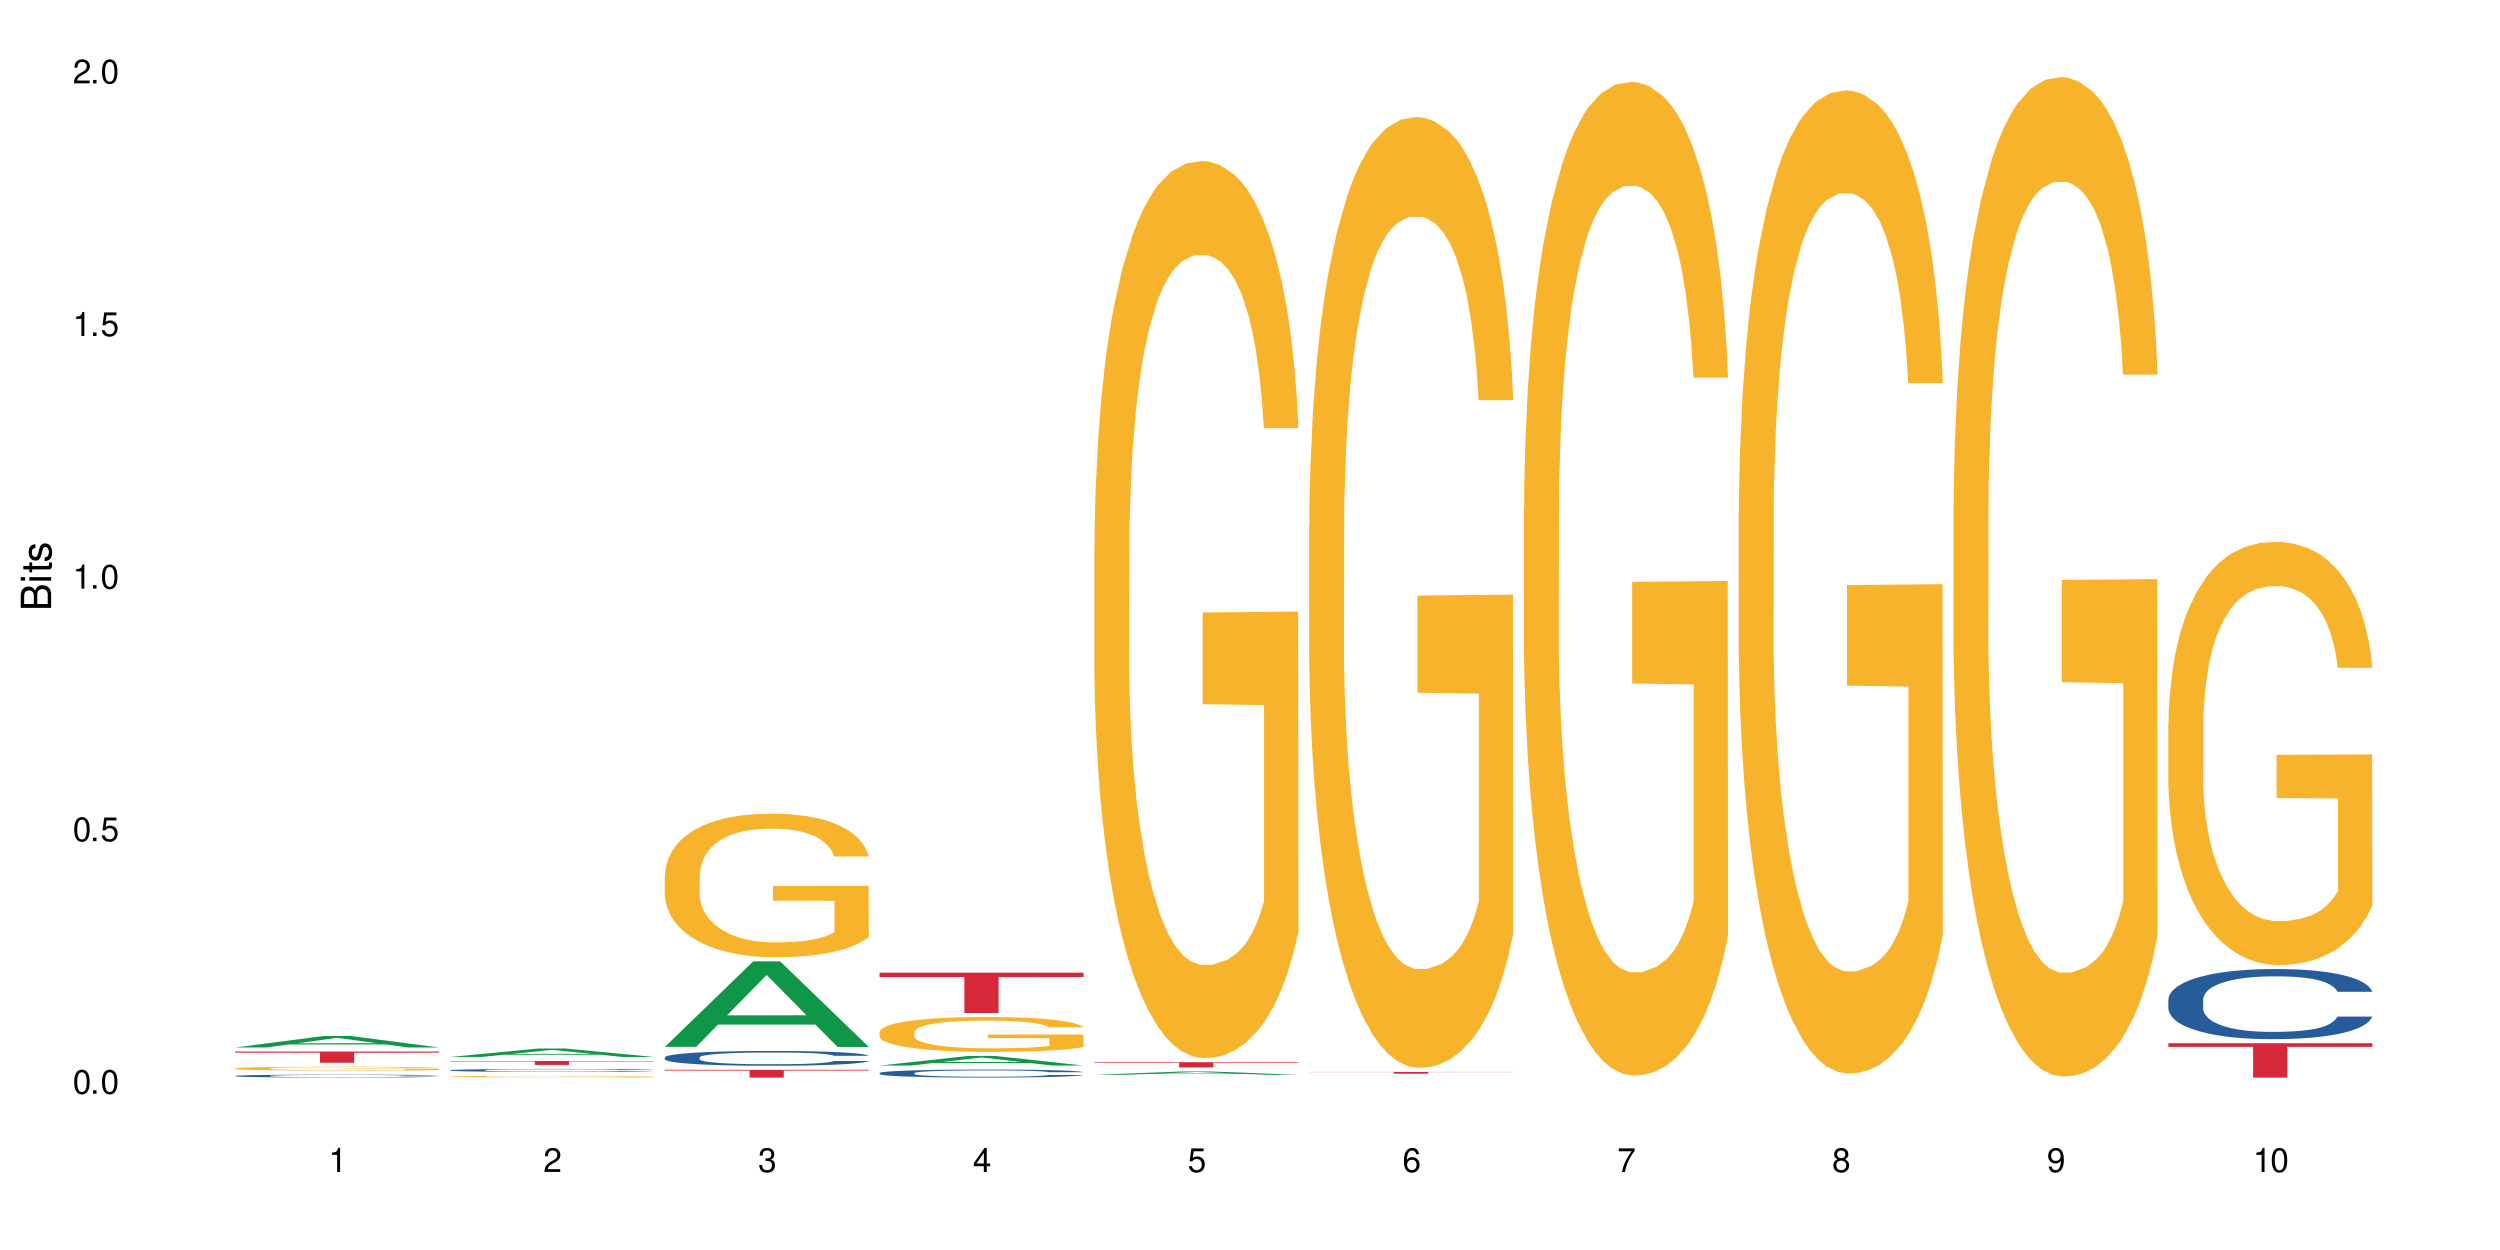 <?xml version="1.0" encoding="UTF-8"?>
<svg xmlns="http://www.w3.org/2000/svg" xmlns:xlink="http://www.w3.org/1999/xlink" width="720" height="360" viewBox="0 0 720 360">
<defs>
<g>
<g id="glyph-0-0">
</g>
<g id="glyph-0-1">
<path d="M 2.641 -6.938 C 2 -6.938 1.422 -6.656 1.078 -6.172 C 0.641 -5.562 0.406 -4.641 0.406 -3.359 C 0.406 -1.016 1.188 0.219 2.641 0.219 C 4.078 0.219 4.859 -1.016 4.859 -3.297 C 4.859 -4.641 4.656 -5.547 4.203 -6.172 C 3.844 -6.656 3.281 -6.938 2.641 -6.938 Z M 2.641 -6.188 C 3.547 -6.188 4 -5.25 4 -3.375 C 4 -1.406 3.562 -0.484 2.625 -0.484 C 1.734 -0.484 1.281 -1.438 1.281 -3.344 C 1.281 -5.25 1.734 -6.188 2.641 -6.188 Z M 2.641 -6.188 "/>
</g>
<g id="glyph-0-2">
<path d="M 1.828 -1 L 0.828 -1 L 0.828 0 L 1.828 0 Z M 1.828 -1 "/>
</g>
<g id="glyph-0-3">
<path d="M 4.562 -6.797 L 1.062 -6.797 L 0.547 -3.094 L 1.328 -3.094 C 1.719 -3.562 2.047 -3.734 2.578 -3.734 C 3.484 -3.734 4.062 -3.109 4.062 -2.094 C 4.062 -1.125 3.484 -0.531 2.578 -0.531 C 1.828 -0.531 1.375 -0.906 1.188 -1.672 L 0.328 -1.672 C 0.453 -1.109 0.547 -0.844 0.75 -0.594 C 1.125 -0.078 1.828 0.219 2.594 0.219 C 3.969 0.219 4.922 -0.781 4.922 -2.219 C 4.922 -3.562 4.031 -4.484 2.719 -4.484 C 2.25 -4.484 1.859 -4.359 1.469 -4.062 L 1.734 -5.969 L 4.562 -5.969 Z M 4.562 -6.797 "/>
</g>
<g id="glyph-0-4">
<path d="M 2.484 -4.938 L 2.484 0 L 3.328 0 L 3.328 -6.938 L 2.766 -6.938 C 2.469 -5.875 2.281 -5.734 0.984 -5.562 L 0.984 -4.938 Z M 2.484 -4.938 "/>
</g>
<g id="glyph-0-5">
<path d="M 4.859 -0.828 L 1.281 -0.828 C 1.359 -1.406 1.672 -1.781 2.5 -2.281 L 3.469 -2.828 C 4.406 -3.344 4.906 -4.062 4.906 -4.906 C 4.906 -5.484 4.672 -6.031 4.266 -6.406 C 3.859 -6.766 3.375 -6.938 2.719 -6.938 C 1.859 -6.938 1.219 -6.625 0.844 -6.031 C 0.609 -5.672 0.5 -5.234 0.484 -4.531 L 1.328 -4.531 C 1.359 -5.016 1.406 -5.281 1.531 -5.516 C 1.75 -5.938 2.188 -6.203 2.703 -6.203 C 3.469 -6.203 4.031 -5.641 4.031 -4.891 C 4.031 -4.344 3.719 -3.859 3.125 -3.516 L 2.234 -3 C 0.812 -2.172 0.406 -1.531 0.328 -0.016 L 4.859 -0.016 Z M 4.859 -0.828 "/>
</g>
<g id="glyph-0-6">
<path d="M 2.125 -3.188 L 2.578 -3.188 C 3.5 -3.188 3.984 -2.766 3.984 -1.922 C 3.984 -1.062 3.469 -0.531 2.594 -0.531 C 1.656 -0.531 1.203 -1 1.156 -2.016 L 0.312 -2.016 C 0.344 -1.453 0.438 -1.094 0.609 -0.781 C 0.953 -0.109 1.625 0.219 2.547 0.219 C 3.953 0.219 4.859 -0.625 4.859 -1.938 C 4.859 -2.828 4.516 -3.297 3.703 -3.594 C 4.344 -3.844 4.656 -4.328 4.656 -5.031 C 4.656 -6.219 3.875 -6.938 2.578 -6.938 C 1.203 -6.938 0.484 -6.172 0.453 -4.703 L 1.297 -4.703 C 1.312 -5.125 1.344 -5.359 1.453 -5.578 C 1.641 -5.969 2.062 -6.203 2.594 -6.203 C 3.344 -6.203 3.797 -5.75 3.797 -5 C 3.797 -4.516 3.609 -4.219 3.25 -4.047 C 3.016 -3.953 2.703 -3.922 2.125 -3.906 Z M 2.125 -3.188 "/>
</g>
<g id="glyph-0-7">
<path d="M 3.141 -1.672 L 3.141 0 L 3.984 0 L 3.984 -1.672 L 4.984 -1.672 L 4.984 -2.438 L 3.984 -2.438 L 3.984 -6.938 L 3.359 -6.938 L 0.266 -2.578 L 0.266 -1.672 Z M 3.141 -2.438 L 1 -2.438 L 3.141 -5.5 Z M 3.141 -2.438 "/>
</g>
<g id="glyph-0-8">
<path d="M 4.781 -5.125 C 4.609 -6.266 3.891 -6.938 2.844 -6.938 C 2.094 -6.938 1.422 -6.578 1.031 -5.953 C 0.594 -5.266 0.406 -4.422 0.406 -3.172 C 0.406 -2 0.578 -1.25 0.984 -0.641 C 1.359 -0.078 1.953 0.219 2.703 0.219 C 3.984 0.219 4.922 -0.75 4.922 -2.094 C 4.922 -3.375 4.062 -4.281 2.844 -4.281 C 2.172 -4.281 1.641 -4.031 1.281 -3.516 C 1.281 -5.234 1.828 -6.188 2.797 -6.188 C 3.391 -6.188 3.797 -5.797 3.938 -5.125 Z M 2.734 -3.531 C 3.547 -3.531 4.062 -2.953 4.062 -2.031 C 4.062 -1.156 3.484 -0.531 2.703 -0.531 C 1.922 -0.531 1.328 -1.188 1.328 -2.078 C 1.328 -2.938 1.906 -3.531 2.734 -3.531 Z M 2.734 -3.531 "/>
</g>
<g id="glyph-0-9">
<path d="M 4.984 -6.797 L 0.438 -6.797 L 0.438 -5.969 L 4.109 -5.969 C 2.5 -3.656 1.828 -2.234 1.328 0 L 2.219 0 C 2.594 -2.172 3.453 -4.047 4.984 -6.094 Z M 4.984 -6.797 "/>
</g>
<g id="glyph-0-10">
<path d="M 3.75 -3.656 C 4.469 -4.094 4.688 -4.438 4.688 -5.078 C 4.688 -6.172 3.844 -6.938 2.641 -6.938 C 1.438 -6.938 0.594 -6.172 0.594 -5.094 C 0.594 -4.438 0.812 -4.094 1.516 -3.656 C 0.734 -3.266 0.359 -2.703 0.359 -1.922 C 0.359 -0.656 1.281 0.219 2.641 0.219 C 3.984 0.219 4.922 -0.656 4.922 -1.922 C 4.922 -2.703 4.531 -3.266 3.75 -3.656 Z M 2.641 -6.188 C 3.359 -6.188 3.812 -5.75 3.812 -5.062 C 3.812 -4.406 3.344 -3.984 2.641 -3.984 C 1.922 -3.984 1.453 -4.406 1.453 -5.078 C 1.453 -5.75 1.922 -6.188 2.641 -6.188 Z M 2.641 -3.266 C 3.484 -3.266 4.062 -2.719 4.062 -1.906 C 4.062 -1.078 3.484 -0.531 2.625 -0.531 C 1.797 -0.531 1.219 -1.094 1.219 -1.906 C 1.219 -2.719 1.781 -3.266 2.641 -3.266 Z M 2.641 -3.266 "/>
</g>
<g id="glyph-0-11">
<path d="M 0.516 -1.578 C 0.672 -0.453 1.406 0.219 2.438 0.219 C 3.188 0.219 3.859 -0.141 4.266 -0.766 C 4.688 -1.453 4.891 -2.297 4.891 -3.547 C 4.891 -4.719 4.703 -5.453 4.312 -6.078 C 3.938 -6.641 3.344 -6.938 2.594 -6.938 C 1.297 -6.938 0.359 -5.969 0.359 -4.625 C 0.359 -3.344 1.234 -2.453 2.453 -2.453 C 3.094 -2.453 3.578 -2.672 4.016 -3.203 C 4 -1.484 3.469 -0.531 2.5 -0.531 C 1.906 -0.531 1.484 -0.906 1.359 -1.578 Z M 2.578 -6.203 C 3.375 -6.203 3.969 -5.531 3.969 -4.641 C 3.969 -3.797 3.391 -3.188 2.547 -3.188 C 1.734 -3.188 1.234 -3.766 1.234 -4.688 C 1.234 -5.562 1.797 -6.203 2.578 -6.203 Z M 2.578 -6.203 "/>
</g>
<g id="glyph-1-0">
</g>
<g id="glyph-1-1">
<path d="M 0 -0.953 L 0 -4.891 C 0 -5.719 -0.234 -6.344 -0.734 -6.797 C -1.188 -7.234 -1.812 -7.469 -2.5 -7.469 C -3.547 -7.469 -4.188 -7 -4.625 -5.875 C -4.984 -6.688 -5.625 -7.094 -6.531 -7.094 C -7.172 -7.094 -7.734 -6.859 -8.141 -6.391 C -8.562 -5.922 -8.75 -5.344 -8.75 -4.5 L -8.75 -0.953 Z M -4.984 -2.062 L -7.766 -2.062 L -7.766 -4.219 C -7.766 -4.844 -7.688 -5.203 -7.453 -5.5 C -7.219 -5.812 -6.859 -5.969 -6.375 -5.969 C -5.891 -5.969 -5.531 -5.812 -5.297 -5.5 C -5.062 -5.203 -4.984 -4.844 -4.984 -4.219 Z M -0.984 -2.062 L -4 -2.062 L -4 -4.781 C -4 -5.766 -3.438 -6.359 -2.484 -6.359 C -1.547 -6.359 -0.984 -5.766 -0.984 -4.781 Z M -0.984 -2.062 "/>
</g>
<g id="glyph-1-2">
<path d="M -6.281 -1.797 L -6.281 -0.797 L 0 -0.797 L 0 -1.797 Z M -8.75 -1.797 L -8.75 -0.797 L -7.484 -0.797 L -7.484 -1.797 Z M -8.75 -1.797 "/>
</g>
<g id="glyph-1-3">
<path d="M -6.281 -3.047 L -6.281 -2.016 L -8.016 -2.016 L -8.016 -1.016 L -6.281 -1.016 L -6.281 -0.172 L -5.469 -0.172 L -5.469 -1.016 L -0.719 -1.016 C -0.078 -1.016 0.281 -1.453 0.281 -2.234 C 0.281 -2.5 0.25 -2.719 0.188 -3.047 L -0.641 -3.047 C -0.609 -2.906 -0.594 -2.766 -0.594 -2.562 C -0.594 -2.141 -0.719 -2.016 -1.156 -2.016 L -5.469 -2.016 L -5.469 -3.047 Z M -6.281 -3.047 "/>
</g>
<g id="glyph-1-4">
<path d="M -4.531 -5.25 C -5.766 -5.25 -6.469 -4.422 -6.469 -2.969 C -6.469 -1.516 -5.719 -0.562 -4.547 -0.562 C -3.562 -0.562 -3.094 -1.062 -2.734 -2.562 L -2.516 -3.484 C -2.344 -4.188 -2.094 -4.469 -1.641 -4.469 C -1.047 -4.469 -0.641 -3.875 -0.641 -3 C -0.641 -2.453 -0.797 -2 -1.062 -1.75 C -1.25 -1.594 -1.422 -1.531 -1.875 -1.469 L -1.875 -0.406 C -0.422 -0.453 0.281 -1.266 0.281 -2.922 C 0.281 -4.5 -0.5 -5.516 -1.719 -5.516 C -2.656 -5.516 -3.172 -4.984 -3.469 -3.734 L -3.703 -2.766 C -3.891 -1.953 -4.156 -1.609 -4.594 -1.609 C -5.188 -1.609 -5.547 -2.125 -5.547 -2.938 C -5.547 -3.75 -5.203 -4.172 -4.531 -4.203 Z M -4.531 -5.25 "/>
</g>
</g>
</defs>
<rect x="-72" y="-36" width="864" height="432" fill="rgb(100%, 100%, 100%)" fill-opacity="1"/>
<path fill-rule="nonzero" fill="rgb(6.275%, 58.824%, 28.235%)" fill-opacity="1" d="M 67.73 301.668 L 67.793 301.668 L 93.223 298.367 L 100.945 298.367 L 126.5 301.672 L 117.52 301.672 L 111.117 300.809 L 83.051 300.809 L 76.773 301.668 L 67.73 301.668 L 85.75 300.453 L 108.543 300.449 L 97.176 298.906 L 97.051 298.902 L 96.926 298.91 L 85.688 300.449 L 85.75 300.453 Z M 67.73 301.668 "/>
<path fill-rule="nonzero" fill="rgb(14.51%, 36.078%, 60%)" fill-opacity="1" d="M 67.73 309.863 L 67.801 309.859 L 67.801 309.844 L 68.02 309.812 L 68.52 309.777 L 69.02 309.75 L 70.312 309.707 L 72.102 309.66 L 73.965 309.629 L 75.328 309.605 L 76.547 309.59 L 79.34 309.562 L 81.133 309.547 L 83.066 309.535 L 85.434 309.523 L 87.152 309.516 L 91.023 309.504 L 93.891 309.496 L 103.781 309.496 L 105.859 309.5 L 108.152 309.508 L 110.086 309.516 L 113.457 309.531 L 116.465 309.555 L 117.828 309.566 L 119.977 309.59 L 121.625 309.613 L 122.773 309.633 L 124.062 309.66 L 125.207 309.695 L 126.07 309.734 L 126.5 309.77 L 116.465 309.77 L 115.965 309.738 L 115.391 309.715 L 114.316 309.684 L 113.238 309.66 L 111.734 309.637 L 110.375 309.621 L 108.512 309.609 L 106.863 309.598 L 105.141 309.59 L 103.492 309.586 L 100.34 309.582 L 95.324 309.582 L 92.527 309.59 L 91.023 309.594 L 88.871 309.605 L 87.367 309.617 L 85.578 309.633 L 84.359 309.645 L 82.852 309.664 L 81.777 309.684 L 80.559 309.707 L 79.844 309.727 L 79.199 309.75 L 78.625 309.773 L 78.195 309.801 L 77.906 309.832 L 77.766 309.859 L 77.766 309.977 L 77.906 310.004 L 78.266 310.039 L 79.199 310.086 L 80.559 310.125 L 82.137 310.16 L 83.641 310.18 L 84.5 310.191 L 85.648 310.203 L 87.441 310.219 L 90.02 310.234 L 91.523 310.242 L 93.816 310.246 L 96.184 310.25 L 99.336 310.25 L 102.133 310.246 L 103.996 310.242 L 105.93 310.238 L 108.582 310.227 L 110.23 310.211 L 111.664 310.199 L 112.738 310.184 L 113.457 310.172 L 114.531 310.148 L 115.391 310.121 L 116.035 310.094 L 116.465 310.066 L 126.5 310.066 L 126.07 310.098 L 125.422 310.129 L 124.777 310.152 L 123.777 310.176 L 122.629 310.203 L 120.98 310.23 L 119.617 310.246 L 117.828 310.266 L 116.18 310.281 L 114.387 310.293 L 111.734 310.309 L 110.016 310.316 L 108.152 310.324 L 105.93 310.328 L 103.137 310.336 L 100.125 310.34 L 97.328 310.34 L 94.32 310.336 L 92.098 310.336 L 89.16 310.328 L 85.504 310.312 L 82.852 310.301 L 80.773 310.285 L 78.984 310.27 L 76.977 310.246 L 74.395 310.215 L 72.82 310.188 L 71.746 310.168 L 70.527 310.137 L 69.664 310.109 L 68.664 310.066 L 67.945 310.012 L 67.73 309.969 Z M 67.73 309.863 "/>
<path fill-rule="nonzero" fill="rgb(96.863%, 70.196%, 16.863%)" fill-opacity="1" d="M 67.73 307.695 L 67.801 307.695 L 67.801 307.676 L 68.09 307.629 L 68.805 307.566 L 69.738 307.512 L 70.742 307.473 L 71.387 307.449 L 72.461 307.418 L 73.395 307.398 L 75.758 307.352 L 78.77 307.309 L 80.418 307.289 L 82.281 307.273 L 84.93 307.254 L 86.148 307.246 L 89.875 307.23 L 94.105 307.219 L 98.762 307.215 L 100.914 307.219 L 103.852 307.223 L 107.863 307.23 L 110.16 307.242 L 111.949 307.254 L 113.812 307.266 L 116.105 307.285 L 118.258 307.312 L 119.977 307.336 L 121.695 307.367 L 123.129 307.398 L 124.348 307.434 L 125.422 307.477 L 126.07 307.516 L 126.5 307.551 L 116.535 307.551 L 115.965 307.516 L 115.32 307.484 L 114.242 307.453 L 113.168 307.43 L 112.094 307.41 L 110.086 307.383 L 108.367 307.367 L 106.215 307.352 L 104.137 307.344 L 101.773 307.336 L 100.34 307.332 L 96.543 307.332 L 93.102 307.34 L 91.094 307.348 L 89.66 307.355 L 87.656 307.371 L 86.438 307.387 L 85.719 307.395 L 83.57 307.426 L 82.137 307.453 L 81.348 307.473 L 80.344 307.504 L 79.629 307.531 L 78.84 307.57 L 78.41 307.602 L 77.836 307.672 L 77.766 307.855 L 77.98 307.895 L 78.41 307.938 L 78.984 307.977 L 79.844 308.012 L 80.703 308.043 L 82.207 308.082 L 83.496 308.109 L 84.5 308.129 L 86.438 308.156 L 87.227 308.164 L 89.09 308.184 L 91.023 308.195 L 93.387 308.211 L 95.18 308.215 L 98.047 308.219 L 101.703 308.219 L 106 308.215 L 108.727 308.207 L 110.59 308.199 L 111.809 308.191 L 113.312 308.18 L 114.387 308.168 L 115.391 308.156 L 116.609 308.141 L 116.609 307.895 L 98.906 307.895 L 98.906 307.781 L 126.426 307.777 L 126.5 308.18 L 124.992 308.207 L 123.129 308.234 L 121.34 308.254 L 119.477 308.273 L 116.824 308.293 L 114.672 308.305 L 111.375 308.316 L 108.367 308.328 L 105.215 308.332 L 102.418 308.336 L 96.184 308.336 L 93.031 308.328 L 90.52 308.32 L 85.934 308.297 L 83.066 308.277 L 81.203 308.258 L 79.27 308.238 L 77.336 308.211 L 75.613 308.184 L 74.469 308.16 L 73.32 308.137 L 72.102 308.105 L 70.957 308.07 L 70.098 308.039 L 69.309 308.004 L 68.734 307.969 L 68.16 307.926 L 67.875 307.887 L 67.73 307.855 Z M 67.73 307.695 "/>
<path fill-rule="nonzero" fill="rgb(83.922%, 15.686%, 22.353%)" fill-opacity="1" d="M 67.73 302.832 L 126.5 302.832 L 126.5 303.176 L 102.008 303.18 L 102.008 306.059 L 92.152 306.059 L 92.152 303.184 L 92.008 303.176 L 67.73 303.176 Z M 67.73 302.832 "/>
<path fill-rule="nonzero" fill="rgb(6.275%, 58.824%, 28.235%)" fill-opacity="1" d="M 129.594 304.406 L 129.656 304.402 L 155.082 301.973 L 162.805 301.973 L 188.359 304.41 L 179.383 304.41 L 172.977 303.773 L 144.91 303.773 L 138.633 304.406 L 129.594 304.406 L 147.613 303.508 L 170.402 303.508 L 159.039 302.371 L 158.914 302.367 L 158.789 302.375 L 147.547 303.508 L 147.613 303.508 Z M 129.594 304.406 "/>
<path fill-rule="nonzero" fill="rgb(14.51%, 36.078%, 60%)" fill-opacity="1" d="M 129.594 308.227 L 129.664 308.227 L 129.664 308.207 L 129.879 308.176 L 130.379 308.141 L 130.883 308.113 L 132.172 308.066 L 133.965 308.023 L 135.828 307.988 L 137.188 307.969 L 138.406 307.953 L 141.203 307.922 L 142.992 307.91 L 144.93 307.895 L 147.293 307.883 L 149.016 307.875 L 152.883 307.863 L 155.75 307.855 L 165.641 307.855 L 167.719 307.859 L 170.012 307.867 L 171.949 307.875 L 175.316 307.891 L 178.324 307.914 L 179.688 307.926 L 181.836 307.949 L 183.484 307.973 L 184.633 307.992 L 185.922 308.023 L 187.07 308.059 L 187.93 308.098 L 188.359 308.133 L 178.324 308.133 L 177.824 308.102 L 177.25 308.074 L 176.176 308.043 L 175.102 308.02 L 173.598 308 L 172.234 307.984 L 170.371 307.969 L 168.723 307.961 L 167.004 307.953 L 165.355 307.949 L 162.199 307.941 L 158.547 307.941 L 157.184 307.945 L 154.391 307.949 L 152.883 307.957 L 150.734 307.969 L 149.23 307.977 L 147.438 307.992 L 146.219 308.008 L 144.715 308.027 L 143.641 308.043 L 142.422 308.07 L 141.703 308.09 L 141.059 308.113 L 140.484 308.137 L 140.055 308.164 L 139.77 308.195 L 139.625 308.223 L 139.625 308.344 L 139.77 308.371 L 140.129 308.402 L 141.059 308.453 L 142.422 308.492 L 143.996 308.527 L 145.504 308.551 L 146.363 308.559 L 147.508 308.574 L 149.301 308.59 L 151.879 308.605 L 153.387 308.609 L 155.68 308.617 L 158.043 308.621 L 161.199 308.621 L 163.992 308.617 L 165.855 308.613 L 167.789 308.605 L 170.441 308.594 L 172.09 308.582 L 173.523 308.566 L 174.598 308.551 L 175.316 308.539 L 176.391 308.516 L 177.25 308.488 L 177.895 308.461 L 178.324 308.434 L 188.359 308.434 L 187.93 308.465 L 187.285 308.496 L 186.641 308.52 L 185.637 308.547 L 184.488 308.57 L 182.84 308.598 L 181.48 308.613 L 179.688 308.633 L 178.039 308.648 L 176.246 308.664 L 173.598 308.68 L 171.875 308.688 L 170.012 308.691 L 167.789 308.699 L 164.996 308.703 L 161.984 308.707 L 156.18 308.707 L 153.957 308.703 L 151.02 308.695 L 147.367 308.684 L 144.715 308.668 L 142.637 308.652 L 140.844 308.637 L 138.836 308.617 L 136.258 308.582 L 134.68 308.555 L 133.605 308.535 L 132.387 308.504 L 131.527 308.477 L 130.523 308.434 L 129.809 308.375 L 129.594 308.332 Z M 129.594 308.227 "/>
<path fill-rule="nonzero" fill="rgb(96.863%, 70.196%, 16.863%)" fill-opacity="1" d="M 129.594 310.07 L 129.664 310.066 L 129.664 310.059 L 129.949 310.039 L 130.668 310.012 L 131.598 309.992 L 132.602 309.973 L 133.246 309.965 L 134.32 309.953 L 135.254 309.941 L 137.617 309.922 L 140.629 309.906 L 142.277 309.898 L 144.141 309.891 L 146.793 309.883 L 148.012 309.879 L 151.738 309.871 L 155.965 309.867 L 165.711 309.867 L 169.727 309.871 L 172.02 309.879 L 173.812 309.883 L 175.676 309.887 L 177.969 309.895 L 180.117 309.906 L 181.836 309.918 L 183.559 309.93 L 184.992 309.941 L 186.211 309.957 L 187.285 309.977 L 187.93 309.992 L 188.359 310.008 L 178.398 310.008 L 177.824 309.992 L 177.18 309.98 L 176.105 309.965 L 175.031 309.957 L 173.953 309.945 L 171.949 309.938 L 170.227 309.93 L 168.078 309.922 L 166 309.918 L 163.633 309.918 L 162.199 309.914 L 158.402 309.914 L 154.961 309.918 L 152.957 309.922 L 151.523 309.926 L 149.516 309.934 L 148.297 309.938 L 147.582 309.941 L 145.43 309.953 L 143.996 309.965 L 143.207 309.973 L 142.207 309.988 L 141.488 310 L 140.699 310.016 L 140.27 310.027 L 139.695 310.059 L 139.625 310.137 L 139.84 310.152 L 140.27 310.172 L 140.844 310.188 L 141.703 310.203 L 142.562 310.215 L 144.07 310.23 L 145.359 310.242 L 146.363 310.25 L 148.297 310.262 L 149.086 310.266 L 150.949 310.273 L 152.883 310.281 L 155.25 310.285 L 157.039 310.289 L 167.863 310.289 L 170.586 310.285 L 172.449 310.281 L 173.668 310.277 L 175.172 310.273 L 176.246 310.27 L 177.25 310.262 L 178.469 310.258 L 178.469 310.152 L 160.766 310.152 L 160.766 310.105 L 188.289 310.105 L 188.359 310.273 L 186.855 310.285 L 184.992 310.297 L 183.199 310.305 L 181.336 310.312 L 178.684 310.32 L 176.535 310.324 L 173.238 310.332 L 170.227 310.336 L 167.074 310.336 L 164.277 310.34 L 158.043 310.34 L 154.891 310.336 L 152.383 310.332 L 150.09 310.328 L 147.797 310.32 L 144.93 310.312 L 143.066 310.305 L 141.129 310.297 L 139.195 310.285 L 137.477 310.273 L 136.328 310.266 L 135.184 310.254 L 133.965 310.242 L 132.816 310.227 L 131.957 310.215 L 131.168 310.199 L 130.594 310.184 L 130.023 310.164 L 129.734 310.148 L 129.594 310.137 Z M 129.594 310.07 "/>
<path fill-rule="nonzero" fill="rgb(83.922%, 15.686%, 22.353%)" fill-opacity="1" d="M 129.594 305.566 L 188.359 305.566 L 188.359 305.688 L 163.867 305.688 L 163.867 306.695 L 154.012 306.695 L 154.012 305.688 L 129.594 305.688 Z M 129.594 305.566 "/>
<path fill-rule="nonzero" fill="rgb(6.275%, 58.824%, 28.235%)" fill-opacity="1" d="M 191.453 301.504 L 191.516 301.48 L 216.945 276.863 L 224.668 276.863 L 250.219 301.527 L 241.242 301.527 L 234.84 295.086 L 206.773 295.086 L 200.492 301.504 L 191.453 301.504 L 209.473 292.426 L 232.266 292.402 L 220.898 280.891 L 220.773 280.867 L 220.648 280.938 L 209.41 292.402 L 209.473 292.426 Z M 191.453 301.504 "/>
<path fill-rule="nonzero" fill="rgb(14.51%, 36.078%, 60%)" fill-opacity="1" d="M 191.453 304.535 L 191.523 304.531 L 191.523 304.438 L 191.738 304.289 L 192.242 304.102 L 192.742 303.973 L 194.031 303.746 L 195.824 303.523 L 197.688 303.352 L 199.051 303.25 L 200.27 303.172 L 203.062 303.027 L 204.855 302.957 L 206.789 302.891 L 209.156 302.824 L 210.875 302.785 L 214.746 302.723 L 217.613 302.695 L 219.832 302.684 L 224.637 302.684 L 227.5 302.699 L 229.582 302.719 L 231.875 302.75 L 233.809 302.785 L 237.176 302.871 L 240.188 302.98 L 241.547 303.039 L 243.699 303.16 L 245.348 303.277 L 246.492 303.379 L 247.785 303.523 L 248.93 303.699 L 249.789 303.895 L 250.219 304.062 L 240.188 304.062 L 239.684 303.906 L 239.113 303.789 L 238.035 303.629 L 236.961 303.516 L 235.457 303.402 L 234.094 303.328 L 232.23 303.254 L 230.582 303.207 L 228.863 303.172 L 227.215 303.148 L 224.062 303.125 L 220.406 303.125 L 219.043 303.133 L 216.25 303.164 L 214.746 303.191 L 212.594 303.246 L 211.09 303.297 L 209.297 303.375 L 208.078 303.441 L 206.574 303.543 L 205.5 303.633 L 204.281 303.762 L 203.566 303.859 L 202.918 303.965 L 202.348 304.094 L 201.918 304.23 L 201.629 304.375 L 201.484 304.516 L 201.484 305.117 L 201.629 305.258 L 201.988 305.422 L 202.918 305.656 L 204.281 305.863 L 205.859 306.027 L 207.363 306.145 L 208.223 306.199 L 209.371 306.262 L 211.16 306.34 L 213.742 306.418 L 215.246 306.449 L 217.539 306.48 L 219.906 306.496 L 223.059 306.496 L 225.852 306.48 L 227.715 306.461 L 229.652 306.43 L 232.305 306.363 L 233.953 306.301 L 235.387 306.227 L 236.461 306.152 L 237.176 306.09 L 238.254 305.969 L 239.113 305.836 L 239.758 305.699 L 240.188 305.57 L 250.219 305.57 L 249.789 305.723 L 249.145 305.875 L 248.5 305.988 L 247.496 306.125 L 246.352 306.246 L 244.703 306.383 L 243.34 306.473 L 241.547 306.566 L 239.898 306.641 L 238.109 306.707 L 235.457 306.785 L 233.738 306.824 L 231.875 306.859 L 229.652 306.891 L 226.855 306.918 L 223.848 306.934 L 221.051 306.938 L 218.043 306.93 L 215.82 306.914 L 212.883 306.879 L 209.227 306.809 L 206.574 306.734 L 204.496 306.66 L 202.703 306.582 L 200.699 306.48 L 198.117 306.309 L 196.543 306.176 L 195.465 306.066 L 194.246 305.914 L 193.387 305.777 L 192.383 305.562 L 191.668 305.285 L 191.453 305.07 Z M 191.453 304.535 "/>
<path fill-rule="nonzero" fill="rgb(96.863%, 70.196%, 16.863%)" fill-opacity="1" d="M 191.453 252.059 L 191.523 252.02 L 191.523 251.266 L 191.812 249.566 L 192.527 247.223 L 193.461 245.297 L 194.461 243.785 L 195.109 242.992 L 196.184 241.859 L 197.113 241.027 L 199.48 239.328 L 202.488 237.742 L 204.137 237.062 L 206 236.422 L 208.652 235.703 L 209.871 235.438 L 213.598 234.832 L 217.828 234.457 L 222.484 234.344 L 224.637 234.379 L 227.574 234.531 L 231.586 234.945 L 233.879 235.324 L 235.672 235.703 L 237.535 236.195 L 239.828 236.949 L 241.98 237.855 L 243.699 238.762 L 245.418 239.895 L 246.852 241.105 L 248.07 242.426 L 249.145 244.012 L 249.789 245.336 L 250.219 246.656 L 240.258 246.656 L 239.684 245.336 L 239.039 244.316 L 237.965 243.066 L 236.891 242.16 L 235.816 241.445 L 233.809 240.461 L 232.09 239.859 L 229.938 239.328 L 227.859 238.988 L 225.496 238.762 L 224.062 238.688 L 220.262 238.688 L 216.824 238.949 L 214.816 239.254 L 213.383 239.555 L 211.375 240.121 L 210.156 240.574 L 209.441 240.879 L 207.293 242.047 L 205.859 243.105 L 205.07 243.824 L 204.066 244.957 L 203.348 245.977 L 202.562 247.488 L 202.133 248.621 L 201.559 251.191 L 201.484 257.988 L 201.703 259.426 L 202.133 260.973 L 202.703 262.332 L 203.566 263.77 L 204.426 264.863 L 205.93 266.336 L 207.219 267.32 L 208.223 267.961 L 210.156 268.98 L 210.945 269.32 L 212.809 270 L 214.746 270.531 L 217.109 270.984 L 218.902 271.211 L 221.77 271.398 L 225.422 271.398 L 229.723 271.172 L 232.445 270.871 L 234.309 270.566 L 235.527 270.305 L 237.035 269.887 L 238.109 269.512 L 239.113 269.094 L 240.332 268.453 L 240.332 259.426 L 222.629 259.387 L 222.629 255.156 L 250.148 255.117 L 250.219 269.887 L 248.715 270.906 L 246.852 271.891 L 245.059 272.645 L 243.195 273.289 L 240.547 274.004 L 238.395 274.457 L 235.098 274.988 L 232.09 275.328 L 228.934 275.555 L 226.141 275.668 L 222.844 275.703 L 219.906 275.629 L 216.75 275.402 L 214.242 275.102 L 211.949 274.723 L 209.656 274.23 L 206.789 273.438 L 204.926 272.797 L 202.992 272.004 L 201.055 271.059 L 199.336 270.039 L 198.191 269.246 L 197.043 268.34 L 195.824 267.207 L 194.68 265.922 L 193.816 264.75 L 193.031 263.43 L 192.457 262.184 L 191.883 260.48 L 191.598 259.121 L 191.453 257.953 Z M 191.453 252.059 "/>
<path fill-rule="nonzero" fill="rgb(83.922%, 15.686%, 22.353%)" fill-opacity="1" d="M 191.453 308.094 L 250.219 308.094 L 250.219 308.336 L 225.727 308.336 L 225.727 310.34 L 215.875 310.34 L 215.875 308.34 L 215.73 308.336 L 191.453 308.336 Z M 191.453 308.094 "/>
<path fill-rule="nonzero" fill="rgb(6.275%, 58.824%, 28.235%)" fill-opacity="1" d="M 253.312 306.879 L 253.375 306.879 L 278.805 304.113 L 286.527 304.113 L 312.082 306.883 L 303.102 306.883 L 296.699 306.16 L 268.633 306.16 L 262.355 306.879 L 253.312 306.879 L 271.332 305.859 L 294.125 305.859 L 282.762 304.566 L 282.633 304.562 L 282.508 304.57 L 271.27 305.859 L 271.332 305.859 Z M 253.312 306.879 "/>
<path fill-rule="nonzero" fill="rgb(14.51%, 36.078%, 60%)" fill-opacity="1" d="M 253.312 309.039 L 253.387 309.039 L 253.387 308.988 L 253.602 308.906 L 254.102 308.809 L 254.605 308.738 L 255.895 308.613 L 257.684 308.492 L 259.547 308.402 L 260.91 308.348 L 262.129 308.305 L 264.922 308.227 L 266.715 308.188 L 268.652 308.152 L 271.016 308.117 L 272.734 308.094 L 276.605 308.062 L 279.473 308.047 L 281.695 308.039 L 286.496 308.039 L 289.363 308.047 L 291.441 308.059 L 293.734 308.074 L 295.668 308.094 L 299.039 308.141 L 302.047 308.199 L 303.41 308.234 L 305.559 308.297 L 307.207 308.363 L 308.355 308.418 L 309.645 308.492 L 310.793 308.59 L 311.652 308.695 L 312.082 308.785 L 302.047 308.785 L 301.547 308.703 L 300.973 308.637 L 299.898 308.551 L 298.824 308.488 L 297.316 308.43 L 295.957 308.391 L 294.094 308.348 L 292.445 308.324 L 290.723 308.305 L 289.074 308.293 L 285.922 308.281 L 282.266 308.281 L 280.906 308.285 L 278.109 308.301 L 276.605 308.316 L 274.457 308.344 L 272.949 308.371 L 271.16 308.414 L 269.941 308.449 L 268.434 308.504 L 267.359 308.555 L 266.141 308.621 L 265.426 308.676 L 264.781 308.734 L 264.207 308.805 L 263.777 308.875 L 263.492 308.953 L 263.348 309.031 L 263.348 309.355 L 263.492 309.43 L 263.848 309.52 L 264.781 309.648 L 266.141 309.758 L 267.719 309.848 L 269.223 309.91 L 270.082 309.941 L 271.23 309.973 L 273.023 310.016 L 275.602 310.059 L 277.105 310.074 L 279.402 310.09 L 281.766 310.098 L 284.918 310.098 L 287.715 310.09 L 289.578 310.082 L 291.512 310.062 L 294.164 310.027 L 295.812 309.996 L 297.246 309.953 L 298.32 309.914 L 299.039 309.883 L 300.113 309.816 L 300.973 309.746 L 301.617 309.672 L 302.047 309.598 L 312.082 309.598 L 311.652 309.684 L 311.008 309.766 L 310.363 309.828 L 309.359 309.898 L 308.211 309.965 L 306.562 310.039 L 305.203 310.086 L 303.41 310.141 L 301.762 310.18 L 299.969 310.215 L 297.316 310.258 L 295.598 310.277 L 293.734 310.297 L 291.512 310.312 L 288.719 310.328 L 285.707 310.336 L 282.914 310.34 L 279.902 310.336 L 277.68 310.328 L 274.742 310.309 L 271.086 310.27 L 268.434 310.23 L 266.355 310.191 L 264.566 310.148 L 262.559 310.09 L 259.98 310 L 258.402 309.926 L 257.328 309.867 L 256.109 309.785 L 255.25 309.711 L 254.246 309.594 L 253.527 309.445 L 253.312 309.332 Z M 253.312 309.039 "/>
<path fill-rule="nonzero" fill="rgb(96.863%, 70.196%, 16.863%)" fill-opacity="1" d="M 253.312 297.203 L 253.387 297.195 L 253.387 297.012 L 253.672 296.598 L 254.387 296.027 L 255.32 295.559 L 256.324 295.191 L 256.969 295 L 258.043 294.723 L 258.977 294.52 L 261.34 294.109 L 264.352 293.723 L 266 293.555 L 267.863 293.402 L 270.516 293.227 L 271.73 293.16 L 275.461 293.016 L 279.688 292.922 L 284.348 292.895 L 286.496 292.906 L 289.434 292.941 L 293.449 293.043 L 295.742 293.133 L 297.531 293.227 L 299.395 293.344 L 301.691 293.527 L 303.84 293.75 L 305.559 293.969 L 307.281 294.246 L 308.715 294.539 L 309.93 294.859 L 311.008 295.246 L 311.652 295.57 L 312.082 295.891 L 302.121 295.891 L 301.547 295.57 L 300.902 295.32 L 299.824 295.016 L 298.75 294.797 L 297.676 294.621 L 295.668 294.383 L 293.949 294.238 L 291.801 294.109 L 289.723 294.023 L 287.355 293.969 L 285.922 293.953 L 282.125 293.953 L 278.684 294.016 L 276.676 294.09 L 275.242 294.164 L 273.238 294.301 L 272.02 294.41 L 271.301 294.484 L 269.152 294.77 L 267.719 295.027 L 266.93 295.199 L 265.926 295.477 L 265.211 295.727 L 264.422 296.094 L 263.992 296.367 L 263.418 296.992 L 263.348 298.645 L 263.562 298.996 L 263.992 299.371 L 264.566 299.703 L 265.426 300.051 L 266.285 300.32 L 267.789 300.676 L 269.082 300.914 L 270.082 301.07 L 272.02 301.32 L 272.809 301.402 L 274.672 301.566 L 276.605 301.695 L 278.973 301.809 L 280.762 301.863 L 283.629 301.906 L 287.285 301.906 L 291.586 301.852 L 294.309 301.777 L 296.172 301.707 L 297.391 301.641 L 298.895 301.539 L 299.969 301.449 L 300.973 301.348 L 302.191 301.191 L 302.191 298.996 L 284.488 298.984 L 284.488 297.957 L 312.008 297.949 L 312.082 301.539 L 310.578 301.789 L 308.715 302.027 L 306.922 302.211 L 305.059 302.367 L 302.406 302.543 L 300.258 302.652 L 296.961 302.781 L 293.949 302.863 L 290.797 302.918 L 288 302.945 L 284.703 302.957 L 281.766 302.938 L 278.613 302.883 L 276.105 302.809 L 273.812 302.715 L 271.516 302.598 L 268.652 302.402 L 266.789 302.246 L 264.852 302.055 L 262.918 301.824 L 261.195 301.578 L 260.051 301.383 L 258.902 301.164 L 257.684 300.887 L 256.539 300.574 L 255.68 300.289 L 254.891 299.969 L 254.316 299.668 L 253.742 299.254 L 253.457 298.922 L 253.312 298.637 Z M 253.312 297.203 "/>
<path fill-rule="nonzero" fill="rgb(83.922%, 15.686%, 22.353%)" fill-opacity="1" d="M 253.312 280.137 L 312.082 280.137 L 312.082 281.379 L 287.59 281.391 L 287.59 291.738 L 277.734 291.738 L 277.734 281.402 L 277.594 281.379 L 253.312 281.379 Z M 253.312 280.137 "/>
<path fill-rule="nonzero" fill="rgb(6.275%, 58.824%, 28.235%)" fill-opacity="1" d="M 315.176 309.543 L 315.238 309.539 L 340.664 308.574 L 348.387 308.574 L 373.941 309.543 L 364.965 309.543 L 358.559 309.289 L 330.496 309.289 L 324.215 309.543 L 315.176 309.543 L 333.195 309.184 L 355.984 309.184 L 344.621 308.73 L 344.496 308.73 L 344.371 308.734 L 333.133 309.184 L 333.195 309.184 Z M 315.176 309.543 "/>
<path fill-rule="nonzero" fill="rgb(96.863%, 70.196%, 16.863%)" fill-opacity="1" d="M 315.176 157.035 L 315.246 156.801 L 315.246 152.082 L 315.531 141.461 L 316.25 126.832 L 317.18 114.797 L 318.184 105.355 L 318.828 100.402 L 319.906 93.32 L 320.836 88.129 L 323.203 77.512 L 326.211 67.598 L 327.859 63.352 L 329.723 59.34 L 332.375 54.855 L 333.594 53.203 L 337.32 49.43 L 341.547 47.07 L 346.207 46.359 L 348.355 46.598 L 351.297 47.539 L 355.309 50.137 L 357.602 52.496 L 359.395 54.855 L 361.258 57.926 L 363.551 62.645 L 365.699 68.309 L 367.422 73.973 L 369.141 81.051 L 370.574 88.602 L 371.793 96.859 L 372.867 106.773 L 373.512 115.031 L 373.941 123.289 L 363.98 123.289 L 363.406 115.031 L 362.762 108.66 L 361.688 100.871 L 360.613 95.211 L 359.535 90.727 L 357.531 84.59 L 355.809 80.812 L 353.66 77.512 L 351.582 75.387 L 349.215 73.973 L 347.785 73.5 L 343.984 73.5 L 340.547 75.152 L 338.539 77.039 L 337.105 78.926 L 335.098 82.465 L 333.879 85.297 L 333.164 87.188 L 331.012 94.5 L 329.578 101.109 L 328.793 105.594 L 327.789 112.672 L 327.07 119.043 L 326.281 128.48 L 325.852 135.562 L 325.281 151.609 L 325.207 194.086 L 325.422 203.051 L 325.852 212.727 L 326.426 221.223 L 327.285 230.191 L 328.145 237.035 L 329.652 246.238 L 330.941 252.371 L 331.945 256.383 L 333.879 262.754 L 334.668 264.879 L 336.531 269.129 L 338.465 272.43 L 340.832 275.262 L 342.625 276.68 L 345.488 277.859 L 349.145 277.859 L 353.445 276.441 L 356.168 274.555 L 358.031 272.668 L 359.25 271.016 L 360.754 268.418 L 361.832 266.059 L 362.832 263.465 L 364.051 259.453 L 364.051 203.051 L 346.352 202.816 L 346.352 176.387 L 373.871 176.152 L 373.941 268.418 L 372.438 274.789 L 370.574 280.926 L 368.781 285.645 L 366.918 289.656 L 364.266 294.141 L 362.117 296.973 L 358.82 300.277 L 355.809 302.398 L 352.656 303.816 L 349.863 304.523 L 346.566 304.762 L 343.625 304.289 L 340.473 302.871 L 337.965 300.984 L 335.672 298.625 L 333.379 295.559 L 330.512 290.602 L 328.648 286.59 L 326.715 281.633 L 324.777 275.734 L 323.059 269.363 L 321.91 264.406 L 320.766 258.742 L 319.547 251.664 L 318.398 243.641 L 317.539 236.324 L 316.75 228.066 L 316.18 220.277 L 315.605 209.66 L 315.316 201.164 L 315.176 193.848 Z M 315.176 157.035 "/>
<path fill-rule="nonzero" fill="rgb(83.922%, 15.686%, 22.353%)" fill-opacity="1" d="M 315.176 305.918 L 373.941 305.918 L 373.941 306.078 L 349.449 306.078 L 349.449 307.418 L 339.594 307.418 L 339.594 306.082 L 339.453 306.078 L 315.176 306.078 Z M 315.176 305.918 "/>
<path fill-rule="nonzero" fill="rgb(96.863%, 70.196%, 16.863%)" fill-opacity="1" d="M 377.035 151 L 377.105 150.75 L 377.105 145.746 L 377.395 134.492 L 378.109 118.988 L 379.043 106.23 L 380.047 96.227 L 380.691 90.977 L 381.766 83.473 L 382.695 77.973 L 385.062 66.715 L 388.07 56.211 L 389.719 51.711 L 391.582 47.461 L 394.234 42.707 L 395.453 40.957 L 399.18 36.957 L 403.41 34.453 L 408.066 33.703 L 410.219 33.953 L 413.156 34.953 L 417.168 37.707 L 419.461 40.207 L 421.254 42.707 L 423.117 45.957 L 425.41 50.961 L 427.562 56.961 L 429.281 62.965 L 431 70.469 L 432.434 78.473 L 433.652 87.223 L 434.727 97.727 L 435.375 106.48 L 435.805 115.234 L 425.84 115.234 L 425.27 106.48 L 424.621 99.73 L 423.547 91.477 L 422.473 85.473 L 421.398 80.723 L 419.391 74.219 L 417.672 70.219 L 415.52 66.715 L 413.441 64.465 L 411.078 62.965 L 409.645 62.465 L 405.848 62.465 L 402.406 64.215 L 400.398 66.215 L 398.965 68.219 L 396.961 71.969 L 395.742 74.969 L 395.023 76.969 L 392.875 84.723 L 391.441 91.727 L 390.652 96.477 L 389.648 103.98 L 388.934 110.734 L 388.145 120.738 L 387.715 128.238 L 387.141 145.246 L 387.07 190.262 L 387.285 199.766 L 387.715 210.02 L 388.289 219.023 L 389.148 228.527 L 390.008 235.781 L 391.512 245.535 L 392.801 252.039 L 393.805 256.289 L 395.742 263.043 L 396.527 265.293 L 398.391 269.793 L 400.328 273.297 L 402.691 276.297 L 404.484 277.797 L 407.352 279.047 L 411.008 279.047 L 415.305 277.547 L 418.031 275.547 L 419.895 273.547 L 421.109 271.793 L 422.617 269.043 L 423.691 266.543 L 424.695 263.793 L 425.914 259.539 L 425.914 199.766 L 408.211 199.516 L 408.211 171.508 L 435.73 171.258 L 435.805 269.043 L 434.297 275.797 L 432.434 282.297 L 430.645 287.301 L 428.781 291.551 L 426.129 296.305 L 423.977 299.305 L 420.68 302.805 L 417.672 305.059 L 414.52 306.559 L 411.723 307.309 L 408.426 307.559 L 405.488 307.059 L 402.336 305.559 L 399.824 303.559 L 397.531 301.055 L 395.238 297.805 L 392.371 292.551 L 390.508 288.301 L 388.574 283.051 L 386.641 276.797 L 384.918 270.043 L 383.773 264.793 L 382.625 258.789 L 381.406 251.285 L 380.262 242.785 L 379.398 235.031 L 378.613 226.277 L 378.039 218.023 L 377.465 206.77 L 377.18 197.766 L 377.035 190.012 Z M 377.035 151 "/>
<path fill-rule="nonzero" fill="rgb(83.922%, 15.686%, 22.353%)" fill-opacity="1" d="M 377.035 308.715 L 435.805 308.715 L 435.805 308.77 L 411.312 308.77 L 411.312 309.227 L 401.457 309.227 L 401.457 308.77 L 377.035 308.77 Z M 377.035 308.715 "/>
<path fill-rule="nonzero" fill="rgb(96.863%, 70.196%, 16.863%)" fill-opacity="1" d="M 438.895 146.141 L 438.969 145.879 L 438.969 140.652 L 439.254 128.891 L 439.973 112.688 L 440.902 99.355 L 441.906 88.902 L 442.551 83.41 L 443.625 75.57 L 444.559 69.82 L 446.922 58.059 L 449.934 47.082 L 451.582 42.375 L 453.445 37.934 L 456.098 32.965 L 457.316 31.137 L 461.043 26.953 L 465.27 24.34 L 469.93 23.559 L 472.078 23.816 L 475.016 24.863 L 479.031 27.738 L 481.324 30.352 L 483.117 32.965 L 484.98 36.363 L 487.273 41.59 L 489.422 47.863 L 491.141 54.137 L 492.863 61.98 L 494.297 70.344 L 495.516 79.492 L 496.59 90.469 L 497.234 99.617 L 497.664 108.766 L 487.703 108.766 L 487.129 99.617 L 486.484 92.559 L 485.41 83.934 L 484.332 77.66 L 483.258 72.695 L 481.254 65.898 L 479.531 61.719 L 477.383 58.059 L 475.305 55.707 L 472.938 54.137 L 471.504 53.613 L 467.707 53.613 L 464.266 55.445 L 462.262 57.535 L 460.828 59.625 L 458.82 63.547 L 457.602 66.684 L 456.887 68.773 L 454.734 76.879 L 453.301 84.195 L 452.512 89.16 L 451.512 97.004 L 450.793 104.059 L 450.004 114.516 L 449.574 122.355 L 449 140.129 L 448.93 187.176 L 449.145 197.109 L 449.574 207.828 L 450.148 217.234 L 451.008 227.168 L 451.867 234.746 L 453.375 244.941 L 454.664 251.738 L 455.668 256.18 L 457.602 263.238 L 458.391 265.59 L 460.254 270.297 L 462.188 273.953 L 464.555 277.09 L 466.344 278.66 L 469.211 279.965 L 472.867 279.965 L 477.168 278.398 L 479.891 276.305 L 481.754 274.215 L 482.973 272.387 L 484.477 269.512 L 485.551 266.898 L 486.555 264.023 L 487.773 259.578 L 487.773 197.109 L 470.07 196.848 L 470.07 167.574 L 497.594 167.312 L 497.664 269.512 L 496.16 276.566 L 494.297 283.363 L 492.504 288.59 L 490.641 293.035 L 487.988 298 L 485.84 301.137 L 482.543 304.797 L 479.531 307.148 L 476.379 308.719 L 473.582 309.5 L 470.285 309.762 L 467.348 309.238 L 464.195 307.672 L 461.688 305.582 L 459.395 302.969 L 457.102 299.57 L 454.234 294.082 L 452.371 289.637 L 450.434 284.148 L 448.5 277.613 L 446.781 270.555 L 445.633 265.066 L 444.484 258.793 L 443.27 250.953 L 442.121 242.066 L 441.262 233.965 L 440.473 224.816 L 439.898 216.191 L 439.328 204.43 L 439.039 195.02 L 438.895 186.918 Z M 438.895 146.141 "/>
<path fill-rule="nonzero" fill="rgb(96.863%, 70.196%, 16.863%)" fill-opacity="1" d="M 500.758 147.297 L 500.828 147.039 L 500.828 141.867 L 501.117 130.23 L 501.832 114.195 L 502.766 101.004 L 503.766 90.66 L 504.414 85.23 L 505.488 77.469 L 506.418 71.781 L 508.785 60.141 L 511.793 49.281 L 513.441 44.625 L 515.305 40.227 L 517.957 35.316 L 519.176 33.504 L 522.902 29.367 L 527.133 26.781 L 531.789 26.004 L 533.938 26.262 L 536.879 27.297 L 540.891 30.141 L 543.184 32.727 L 544.977 35.316 L 546.84 38.676 L 549.133 43.848 L 551.281 50.055 L 553.004 56.262 L 554.723 64.023 L 556.156 72.297 L 557.375 81.348 L 558.449 92.211 L 559.094 101.262 L 559.523 110.316 L 549.562 110.316 L 548.988 101.262 L 548.344 94.281 L 547.27 85.746 L 546.195 79.539 L 545.121 74.625 L 543.113 67.902 L 541.395 63.762 L 539.242 60.141 L 537.164 57.816 L 534.801 56.262 L 533.367 55.746 L 529.566 55.746 L 526.129 57.555 L 524.121 59.625 L 522.688 61.695 L 520.68 65.574 L 519.461 68.676 L 518.746 70.746 L 516.598 78.762 L 515.164 86.004 L 514.375 90.918 L 513.371 98.676 L 512.652 105.66 L 511.867 116.004 L 511.438 123.762 L 510.863 141.352 L 510.789 187.902 L 511.004 197.73 L 511.438 208.332 L 512.008 217.645 L 512.867 227.473 L 513.73 234.973 L 515.234 245.059 L 516.523 251.781 L 517.527 256.18 L 519.461 263.16 L 520.25 265.488 L 522.113 270.145 L 524.051 273.766 L 526.414 276.867 L 528.207 278.418 L 531.074 279.715 L 534.727 279.715 L 539.027 278.16 L 541.75 276.094 L 543.613 274.023 L 544.832 272.215 L 546.34 269.367 L 547.414 266.781 L 548.418 263.938 L 549.633 259.539 L 549.633 197.73 L 531.934 197.473 L 531.934 168.504 L 559.453 168.246 L 559.523 269.367 L 558.02 276.352 L 556.156 283.074 L 554.363 288.246 L 552.5 292.645 L 549.852 297.559 L 547.699 300.66 L 544.402 304.281 L 541.395 306.609 L 538.238 308.16 L 535.445 308.938 L 532.148 309.195 L 529.211 308.68 L 526.055 307.129 L 523.547 305.059 L 521.254 302.473 L 518.961 299.109 L 516.094 293.68 L 514.23 289.281 L 512.297 283.852 L 510.359 277.387 L 508.641 270.402 L 507.492 264.973 L 506.348 258.766 L 505.129 251.008 L 503.98 242.211 L 503.121 234.195 L 502.332 225.145 L 501.762 216.609 L 501.188 204.973 L 500.902 195.66 L 500.758 187.645 Z M 500.758 147.297 "/>
<path fill-rule="nonzero" fill="rgb(96.863%, 70.196%, 16.863%)" fill-opacity="1" d="M 562.617 145.48 L 562.691 145.219 L 562.691 139.961 L 562.977 128.133 L 563.691 111.832 L 564.625 98.426 L 565.629 87.91 L 566.273 82.391 L 567.348 74.504 L 568.281 68.719 L 570.645 56.891 L 573.656 45.848 L 575.305 41.117 L 577.168 36.648 L 579.816 31.652 L 581.035 29.812 L 584.762 25.605 L 588.992 22.977 L 593.648 22.188 L 595.801 22.453 L 598.738 23.504 L 602.754 26.395 L 605.047 29.023 L 606.836 31.652 L 608.699 35.07 L 610.992 40.328 L 613.145 46.637 L 614.863 52.945 L 616.586 60.832 L 618.016 69.246 L 619.234 78.445 L 620.312 89.488 L 620.957 98.688 L 621.387 107.891 L 611.426 107.891 L 610.852 98.688 L 610.207 91.59 L 609.129 82.914 L 608.055 76.605 L 606.98 71.609 L 604.973 64.777 L 603.254 60.57 L 601.105 56.891 L 599.023 54.523 L 596.66 52.945 L 595.227 52.422 L 591.43 52.422 L 587.988 54.262 L 585.98 56.363 L 584.547 58.469 L 582.543 62.41 L 581.324 65.566 L 580.605 67.668 L 578.457 75.816 L 577.023 83.18 L 576.234 88.172 L 575.23 96.059 L 574.516 103.156 L 573.727 113.672 L 573.297 121.559 L 572.723 139.438 L 572.652 186.754 L 572.867 196.746 L 573.297 207.523 L 573.871 216.988 L 574.73 226.977 L 575.59 234.602 L 577.094 244.852 L 578.387 251.688 L 579.387 256.156 L 581.324 263.254 L 582.113 265.621 L 583.977 270.352 L 585.91 274.035 L 588.273 277.188 L 590.066 278.766 L 592.934 280.082 L 596.59 280.082 L 600.891 278.504 L 603.613 276.398 L 605.477 274.297 L 606.695 272.457 L 608.199 269.566 L 609.273 266.938 L 610.277 264.043 L 611.496 259.574 L 611.496 196.746 L 593.793 196.48 L 593.793 167.039 L 621.312 166.777 L 621.387 269.566 L 619.879 276.664 L 618.016 283.496 L 616.227 288.754 L 614.363 293.223 L 611.711 298.219 L 609.559 301.375 L 606.266 305.055 L 603.254 307.422 L 600.102 308.996 L 597.305 309.785 L 594.008 310.051 L 591.07 309.523 L 587.918 307.945 L 585.41 305.844 L 583.113 303.215 L 580.82 299.797 L 577.953 294.277 L 576.09 289.809 L 574.156 284.285 L 572.223 277.715 L 570.5 270.617 L 569.355 265.094 L 568.207 258.785 L 566.988 250.898 L 565.844 241.961 L 564.984 233.812 L 564.195 224.609 L 563.621 215.938 L 563.047 204.105 L 562.762 194.641 L 562.617 186.492 Z M 562.617 145.48 "/>
<path fill-rule="nonzero" fill="rgb(14.51%, 36.078%, 60%)" fill-opacity="1" d="M 624.48 287.879 L 624.551 287.859 L 624.551 287.418 L 624.766 286.715 L 625.266 285.832 L 625.77 285.223 L 627.059 284.133 L 628.852 283.082 L 630.715 282.27 L 632.074 281.789 L 633.293 281.422 L 636.09 280.738 L 637.879 280.387 L 639.816 280.074 L 642.18 279.762 L 643.902 279.578 L 647.77 279.281 L 650.637 279.152 L 652.859 279.098 L 657.66 279.098 L 660.527 279.172 L 662.605 279.262 L 664.898 279.41 L 666.836 279.578 L 670.203 279.98 L 673.215 280.5 L 674.574 280.793 L 676.727 281.367 L 678.375 281.918 L 679.52 282.398 L 680.809 283.082 L 681.957 283.91 L 682.816 284.852 L 683.246 285.645 L 673.215 285.645 L 672.711 284.906 L 672.137 284.336 L 671.062 283.578 L 669.988 283.043 L 668.484 282.508 L 667.121 282.16 L 665.258 281.809 L 663.609 281.586 L 661.891 281.422 L 660.242 281.309 L 657.086 281.199 L 653.434 281.199 L 652.07 281.238 L 649.277 281.383 L 647.77 281.512 L 645.621 281.773 L 644.117 282.012 L 642.324 282.379 L 641.105 282.695 L 639.602 283.172 L 638.527 283.598 L 637.309 284.207 L 636.59 284.668 L 635.945 285.184 L 635.371 285.793 L 634.941 286.438 L 634.656 287.121 L 634.512 287.785 L 634.512 290.645 L 634.656 291.309 L 635.016 292.086 L 635.945 293.211 L 637.309 294.188 L 638.883 294.961 L 640.391 295.516 L 641.25 295.773 L 642.395 296.07 L 644.188 296.438 L 646.766 296.809 L 648.273 296.953 L 650.566 297.102 L 652.93 297.176 L 656.086 297.176 L 658.879 297.102 L 660.742 297.012 L 662.68 296.863 L 665.328 296.551 L 666.977 296.254 L 668.41 295.902 L 669.488 295.555 L 670.203 295.258 L 671.277 294.688 L 672.137 294.059 L 672.781 293.414 L 673.215 292.785 L 683.246 292.785 L 682.816 293.523 L 682.172 294.242 L 681.527 294.777 L 680.523 295.422 L 679.375 295.996 L 677.727 296.641 L 676.367 297.066 L 674.574 297.527 L 672.926 297.879 L 671.133 298.191 L 668.484 298.559 L 666.762 298.746 L 664.898 298.91 L 662.68 299.059 L 659.883 299.188 L 656.871 299.262 L 654.078 299.281 L 651.066 299.242 L 648.848 299.168 L 645.906 299.004 L 642.254 298.672 L 639.602 298.32 L 637.523 297.969 L 635.73 297.602 L 633.723 297.102 L 631.145 296.289 L 629.566 295.664 L 628.492 295.148 L 627.273 294.426 L 626.414 293.781 L 625.41 292.75 L 624.695 291.438 L 624.48 290.426 Z M 624.48 287.879 "/>
<path fill-rule="nonzero" fill="rgb(96.863%, 70.196%, 16.863%)" fill-opacity="1" d="M 624.48 208.25 L 624.551 208.141 L 624.551 205.914 L 624.836 200.902 L 625.555 194 L 626.484 188.324 L 627.488 183.871 L 628.133 181.531 L 629.207 178.191 L 630.141 175.742 L 632.504 170.734 L 635.516 166.059 L 637.164 164.055 L 639.027 162.164 L 641.68 160.047 L 642.898 159.27 L 646.625 157.488 L 650.852 156.375 L 655.512 156.039 L 657.66 156.152 L 660.598 156.598 L 664.613 157.82 L 666.906 158.934 L 668.699 160.047 L 670.562 161.496 L 672.855 163.723 L 675.004 166.395 L 676.727 169.066 L 678.445 172.406 L 679.879 175.965 L 681.098 179.863 L 682.172 184.539 L 682.816 188.434 L 683.246 192.332 L 673.285 192.332 L 672.711 188.434 L 672.066 185.43 L 670.992 181.754 L 669.918 179.082 L 668.84 176.969 L 666.836 174.074 L 665.113 172.293 L 662.965 170.734 L 660.887 169.734 L 658.52 169.066 L 657.086 168.844 L 653.289 168.844 L 649.848 169.621 L 647.844 170.512 L 646.41 171.402 L 644.402 173.074 L 643.184 174.406 L 642.469 175.297 L 640.316 178.75 L 638.883 181.867 L 638.098 183.98 L 637.094 187.32 L 636.375 190.328 L 635.586 194.781 L 635.156 198.121 L 634.586 205.691 L 634.512 225.727 L 634.727 229.957 L 635.156 234.523 L 635.73 238.531 L 636.59 242.762 L 637.449 245.988 L 638.957 250.332 L 640.246 253.227 L 641.25 255.117 L 643.184 258.125 L 643.973 259.125 L 645.836 261.129 L 647.77 262.688 L 650.137 264.023 L 651.926 264.691 L 654.793 265.25 L 658.449 265.25 L 662.75 264.582 L 665.473 263.691 L 667.336 262.801 L 668.555 262.02 L 670.059 260.797 L 671.133 259.684 L 672.137 258.457 L 673.355 256.566 L 673.355 229.957 L 655.656 229.848 L 655.656 217.379 L 683.176 217.27 L 683.246 260.797 L 681.742 263.801 L 679.879 266.695 L 678.086 268.922 L 676.223 270.816 L 673.57 272.93 L 671.422 274.266 L 668.125 275.824 L 665.113 276.824 L 661.961 277.492 L 659.168 277.828 L 655.871 277.938 L 652.93 277.715 L 649.777 277.047 L 647.27 276.156 L 644.977 275.043 L 642.684 273.598 L 639.816 271.262 L 637.953 269.367 L 636.016 267.031 L 634.082 264.246 L 632.363 261.242 L 631.215 258.902 L 630.07 256.23 L 628.852 252.891 L 627.703 249.105 L 626.844 245.656 L 626.055 241.758 L 625.48 238.086 L 624.91 233.074 L 624.621 229.066 L 624.48 225.617 Z M 624.48 208.25 "/>
<path fill-rule="nonzero" fill="rgb(83.922%, 15.686%, 22.353%)" fill-opacity="1" d="M 624.48 300.438 L 683.246 300.438 L 683.246 301.496 L 658.754 301.508 L 658.754 310.34 L 648.898 310.34 L 648.898 301.516 L 648.758 301.496 L 624.48 301.496 Z M 624.48 300.438 "/>
<g fill="rgb(0%, 0%, 0%)" fill-opacity="1">
<use xlink:href="#glyph-0-1" x="20.965" y="314.993"/>
<use xlink:href="#glyph-0-2" x="25.965" y="314.993"/>
<use xlink:href="#glyph-0-1" x="28.965" y="314.993"/>
</g>
<g fill="rgb(0%, 0%, 0%)" fill-opacity="1">
<use xlink:href="#glyph-0-1" x="20.965" y="242.251"/>
<use xlink:href="#glyph-0-2" x="25.965" y="242.251"/>
<use xlink:href="#glyph-0-3" x="28.965" y="242.251"/>
</g>
<g fill="rgb(0%, 0%, 0%)" fill-opacity="1">
<use xlink:href="#glyph-0-4" x="20.965" y="169.509"/>
<use xlink:href="#glyph-0-2" x="25.965" y="169.509"/>
<use xlink:href="#glyph-0-1" x="28.965" y="169.509"/>
</g>
<g fill="rgb(0%, 0%, 0%)" fill-opacity="1">
<use xlink:href="#glyph-0-4" x="20.965" y="96.767"/>
<use xlink:href="#glyph-0-2" x="25.965" y="96.767"/>
<use xlink:href="#glyph-0-3" x="28.965" y="96.767"/>
</g>
<g fill="rgb(0%, 0%, 0%)" fill-opacity="1">
<use xlink:href="#glyph-0-5" x="20.965" y="24.024"/>
<use xlink:href="#glyph-0-2" x="25.965" y="24.024"/>
<use xlink:href="#glyph-0-1" x="28.965" y="24.024"/>
</g>
<g fill="rgb(0%, 0%, 0%)" fill-opacity="1">
<use xlink:href="#glyph-0-4" x="94.613" y="337.532"/>
</g>
<g fill="rgb(0%, 0%, 0%)" fill-opacity="1">
<use xlink:href="#glyph-0-5" x="156.477" y="337.532"/>
</g>
<g fill="rgb(0%, 0%, 0%)" fill-opacity="1">
<use xlink:href="#glyph-0-6" x="218.336" y="337.532"/>
</g>
<g fill="rgb(0%, 0%, 0%)" fill-opacity="1">
<use xlink:href="#glyph-0-7" x="280.199" y="337.532"/>
</g>
<g fill="rgb(0%, 0%, 0%)" fill-opacity="1">
<use xlink:href="#glyph-0-3" x="342.059" y="337.532"/>
</g>
<g fill="rgb(0%, 0%, 0%)" fill-opacity="1">
<use xlink:href="#glyph-0-8" x="403.918" y="337.532"/>
</g>
<g fill="rgb(0%, 0%, 0%)" fill-opacity="1">
<use xlink:href="#glyph-0-9" x="465.781" y="337.532"/>
</g>
<g fill="rgb(0%, 0%, 0%)" fill-opacity="1">
<use xlink:href="#glyph-0-10" x="527.641" y="337.532"/>
</g>
<g fill="rgb(0%, 0%, 0%)" fill-opacity="1">
<use xlink:href="#glyph-0-11" x="589.5" y="337.532"/>
</g>
<g fill="rgb(0%, 0%, 0%)" fill-opacity="1">
<use xlink:href="#glyph-0-4" x="648.863" y="337.532"/>
<use xlink:href="#glyph-0-1" x="653.863" y="337.532"/>
</g>
<g fill="rgb(0%, 0%, 0%)" fill-opacity="1">
<use xlink:href="#glyph-1-1" x="14.725" y="176.012"/>
<use xlink:href="#glyph-1-2" x="14.725" y="168.012"/>
<use xlink:href="#glyph-1-3" x="14.725" y="165.012"/>
<use xlink:href="#glyph-1-4" x="14.725" y="162.012"/>
</g>
</svg>
